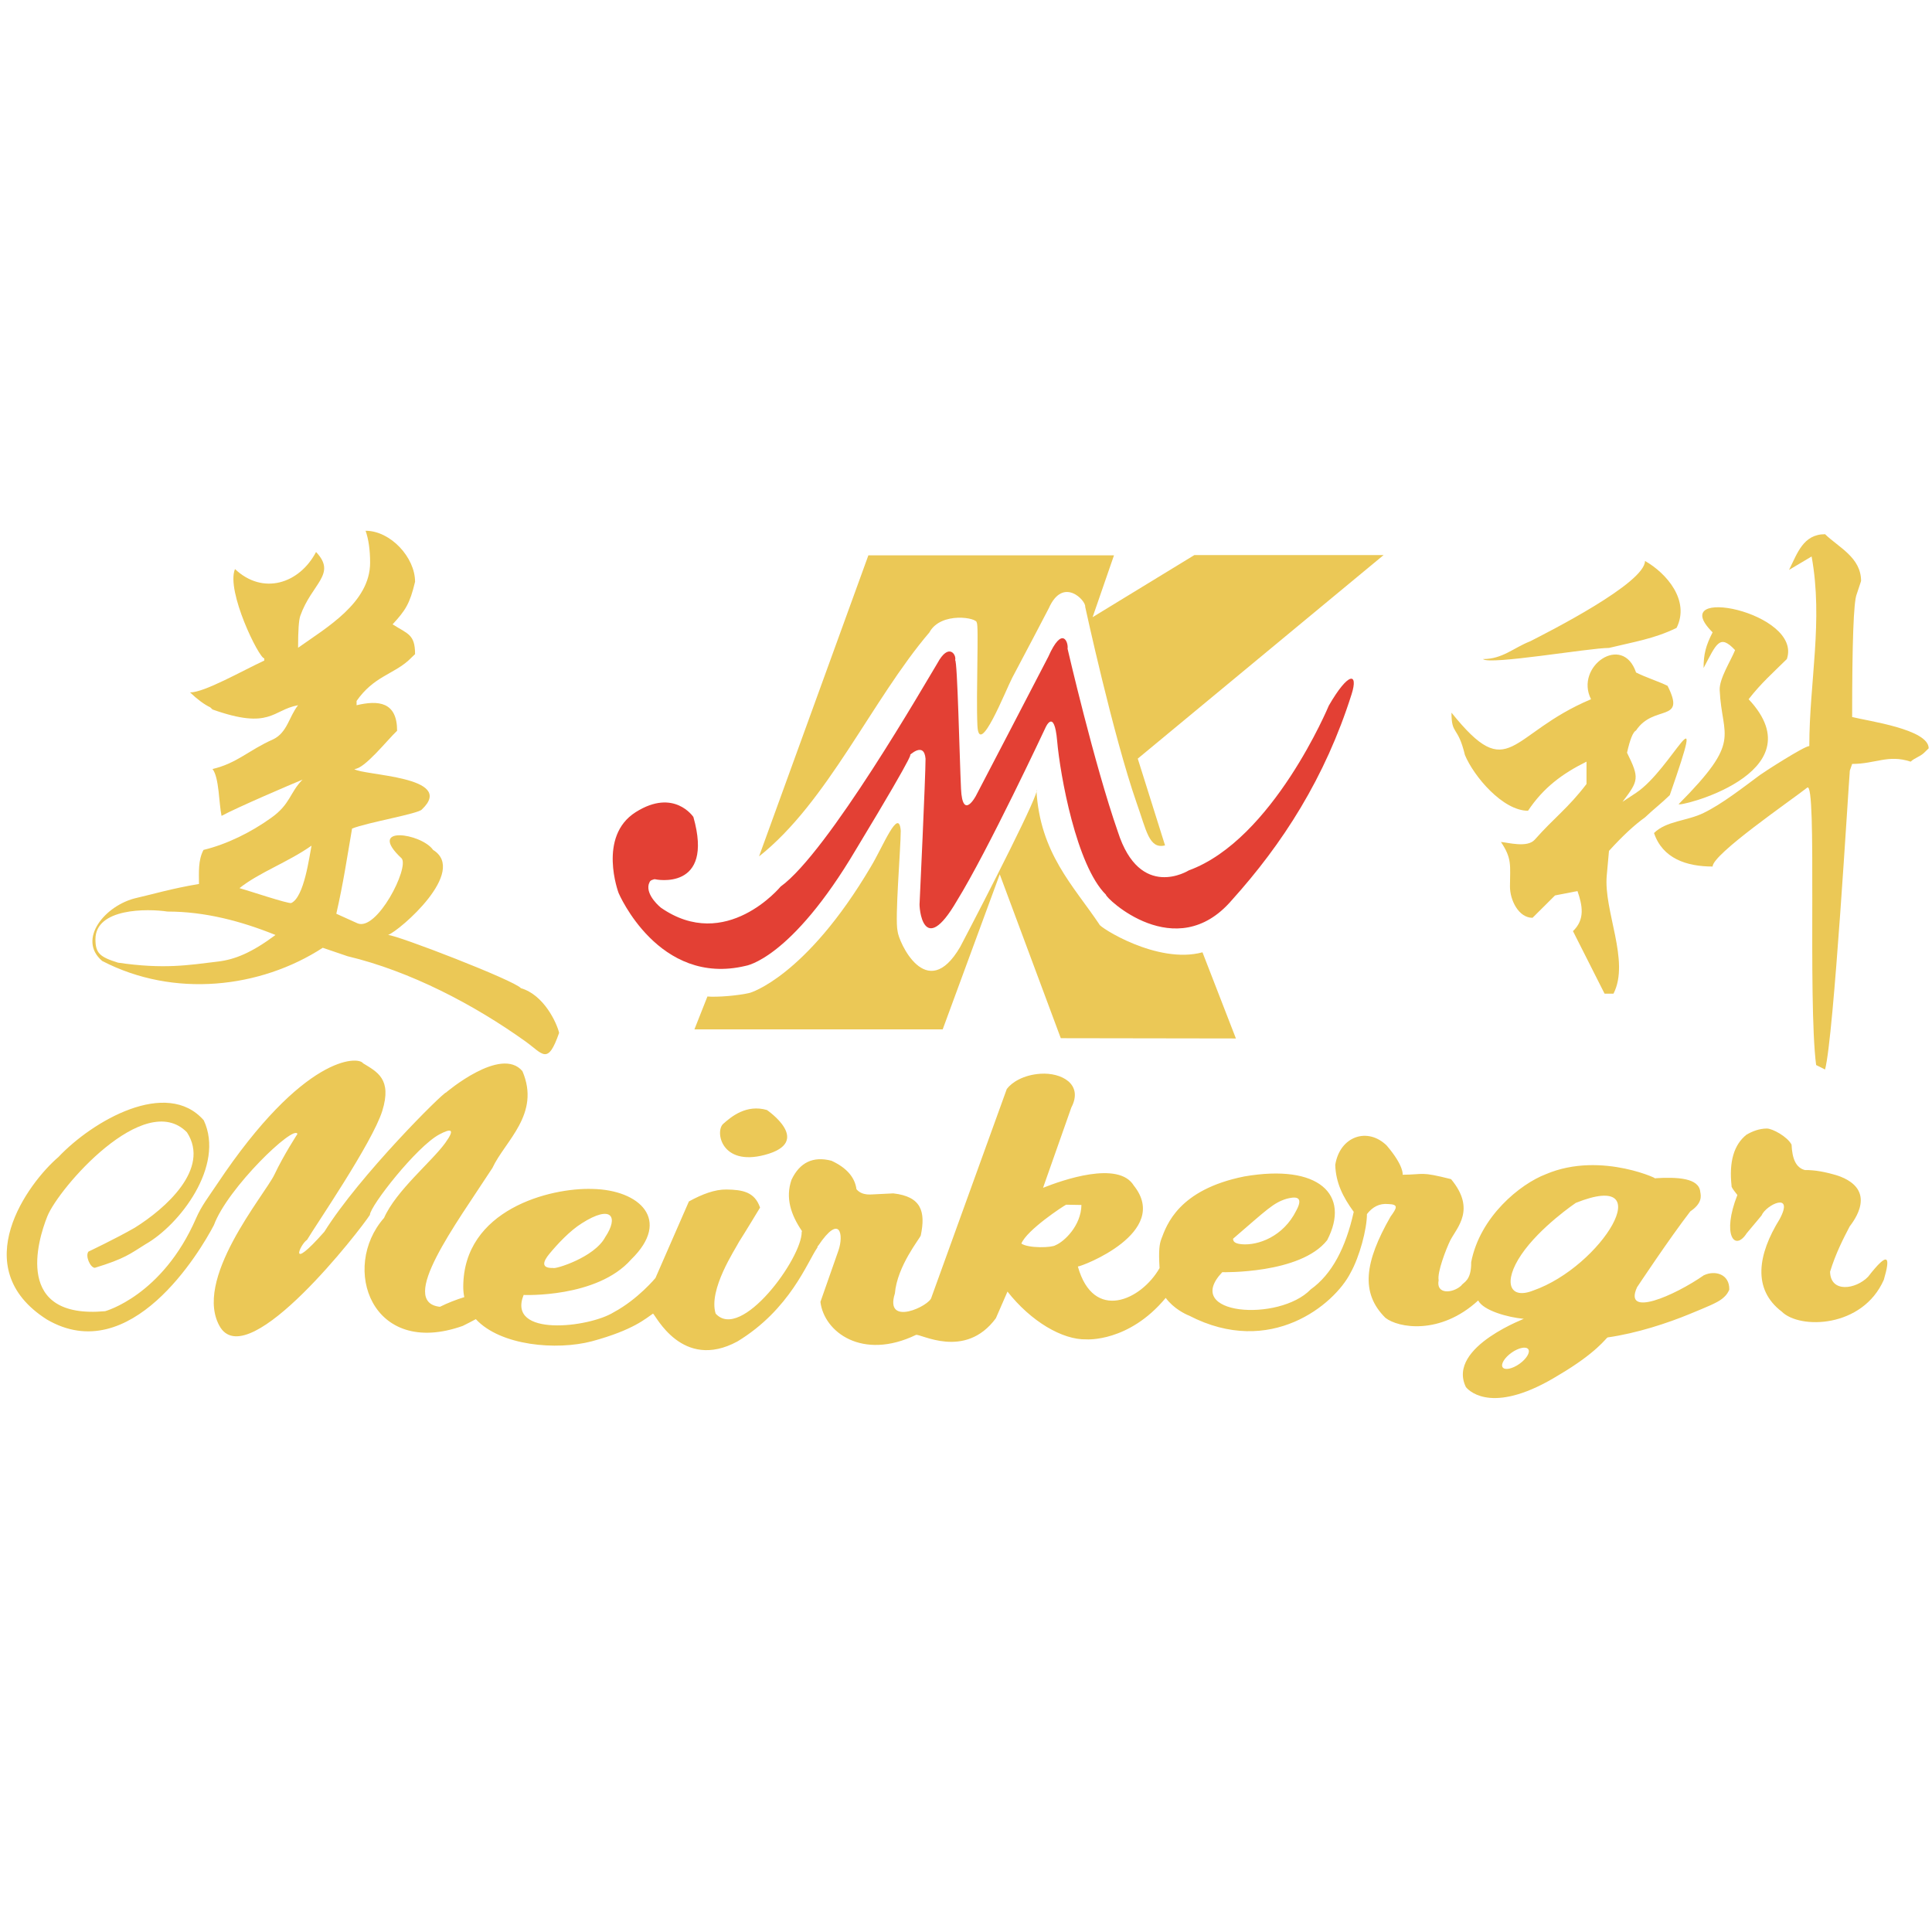 <?xml version="1.0" encoding="UTF-8" standalone="no"?>
<!-- Created with Inkscape (http://www.inkscape.org/) -->

<svg
   width="800"
   height="800"
   viewBox="0 0 211.667 211.667"
   version="1.1"
   id="svg909"
   xml:space="preserve"
   inkscape:version="1.2.1 (9c6d41e4, 2022-07-14)"
   sodipodi:docname="meike.svg"
   xmlns:inkscape="http://www.inkscape.org/namespaces/inkscape"
   xmlns:sodipodi="http://sodipodi.sourceforge.net/DTD/sodipodi-0.dtd"
   xmlns="http://www.w3.org/2000/svg"
   xmlns:svg="http://www.w3.org/2000/svg"><sodipodi:namedview
     id="namedview911"
     pagecolor="#ffffff"
     bordercolor="#000000"
     borderopacity="0.25"
     inkscape:showpageshadow="2"
     inkscape:pageopacity="0.0"
     inkscape:pagecheckerboard="0"
     inkscape:deskcolor="#d1d1d1"
     inkscape:document-units="mm"
     showgrid="false"
     inkscape:zoom="0.67845445"
     inkscape:cx="305.10523"
     inkscape:cy="341.95369"
     inkscape:window-width="1388"
     inkscape:window-height="872"
     inkscape:window-x="52"
     inkscape:window-y="0"
     inkscape:window-maximized="1"
     inkscape:current-layer="g1040" /><defs
     id="defs906" /><g
     inkscape:label="图层 1"
     inkscape:groupmode="layer"
     id="layer1"
     transform="translate(-10.842,-15.959)" /><g
     id="g1040"
     transform="matrix(0.728,0,0,-0.728,-228.351,425.396)"><path
       d="m 368.688,504.46 c 0.448,-1.284 0.679,-2.882 0.679,-4.795 0,-6.034 -6.599,-9.797 -10.839,-12.814 0,2.568 0.105,4.165 0.333,4.809 1.73,4.889 5.545,6.261 2.37,9.604 -2.501,-4.765 -7.991,-6.545 -12.198,-2.568 -1.379,-3.279 3.613,-13.442 4.408,-13.442 v -0.328 c -3.38,-1.573 -9.02,-4.806 -11.172,-4.795 1.127,-1.066 2.139,-1.817 3.035,-2.24 l 0.347,-0.328 c 8.737,-3.108 9,-0.061 12.877,0.642 -1.355,-1.69 -1.606,-4.087 -3.729,-5.123 -3.759,-1.666 -5.385,-3.572 -9.149,-4.481 1.004,-1.251 0.958,-5.186 1.359,-7.049 2.277,1.245 10.637,4.822 12.184,5.451 -1.928,-1.944 -1.808,-3.697 -4.741,-5.765 -2.987,-2.141 -6.609,-3.952 -10.16,-4.809 -0.829,-1.567 -0.679,-3.405 -0.679,-5.123 -4.177,-0.701 -6.876,-1.529 -9.39,-2.098 -4.737,-1.072 -8.985,-6.252 -5.176,-9.489 10.801,-5.604 23.794,-4.115 33.196,1.983 l 3.729,-1.27 c 9.436,-2.247 19.053,-7.294 26.766,-12.814 2.637,-1.887 3.351,-3.667 5.073,1.284 -0.352,1.483 -2.267,5.705 -5.752,6.721 -0.901,1.142 -18.673,8.005 -19.988,8.005 1.81,0.703 12.016,9.559 6.778,12.8 -1.759,2.521 -10.147,3.785 -4.74,-1.27 1.198,-1.393 -3.75,-11.081 -6.667,-9.762 l -3.161,1.429 c 1.089,4.798 1.57,8.177 2.37,12.814 2.182,0.907 10.044,2.24 10.507,2.882 5.297,5.007 -8.965,5.102 -10.175,6.079 1.534,0 4.923,4.325 6.446,5.765 0,4.343 -2.789,4.625 -6.099,3.839 v 0.642 c 2.536,3.634 5.433,3.991 7.79,6.079 l 1.012,0.97 c 0,2.992 -1.096,3.03 -3.382,4.481 1.935,2.108 2.59,3.087 3.382,6.407 0,3.68 -3.706,7.677 -7.443,7.677 z m -8.137,-47.389 c -0.344,-1.69 -1.101,-7.742 -3.05,-8.633 -0.46,-0.143 -6.638,1.928 -7.79,2.24 2.948,2.356 7.279,3.887 10.839,6.393 z m -21.679,-9.918 c 5.655,0 11.095,-1.44 16.259,-3.525 -3.61,-2.689 -6.13,-3.695 -8.639,-3.997 -4.481,-0.54 -8.138,-1.183 -15.064,-0.169 -2.738,0.854 -3.396,1.427 -3.396,3.524 0,4.698 7.811,4.623 10.839,4.167"
       style="fill:#ebc856;fill-opacity:1;fill-rule:evenodd;stroke:none"
       id="path1042" /><path
       d="m 582.907,498.57 3.397,2.019 c 1.768,-9.722 -0.347,-18.893 -0.347,-28.528 -0.775,0 -7.072,-4.071 -7.443,-4.368 -2.441,-1.805 -5.724,-4.383 -8.469,-5.7 -2.471,-1.224 -5.595,-1.176 -7.458,-3.022 1.289,-3.832 4.893,-5.041 8.816,-5.041 0,1.865 11.748,9.912 14.237,11.873 1.522,1.2 0.069,-31.86 1.343,-41.747 l 1.344,-0.673 c 1.315,4.875 3.518,42.676 3.729,44.983 l 0.347,1.003 c 3.503,0 5.42,1.461 8.802,0.344 0.614,0.57 1.45,0.764 2.038,1.346 l 0.679,0.659 c 0,2.88 -9.134,4.102 -11.519,4.712 0,11.185 0.217,17.343 0.679,18.46 l 0.665,2.005 c 0,3.546 -3.363,5.051 -5.42,7.046 -3.309,0 -4.181,-2.916 -5.42,-5.37 z m -21.678,1.346 c 0,-3.34 -14.569,-10.705 -17.271,-12.087 -2.569,-1.011 -4.162,-2.678 -7.111,-2.678 0.95,-0.941 15.945,1.676 18.962,1.676 3.566,0.876 6.835,1.367 10.174,3.022 2.045,4.118 -1.507,8.223 -4.755,10.068 z m 10.174,-10.741 c -1.004,-1.973 -1.358,-3.249 -1.358,-5.37 1.953,3.685 2.414,5.175 4.74,2.692 -0.642,-1.602 -2.399,-4.3 -2.317,-6.028 0.345,-7.285 3.446,-7.463 -6.152,-17.13 -0.65,-0.654 21.078,4.505 10.507,15.768 1.877,2.421 3.673,3.983 5.752,6.043 2.429,7.071 -18.477,11.263 -11.172,4.024 z m -11.519,-24.16 -2.038,-1.346 c 2.43,3.194 2.573,3.554 0.679,7.39 0.448,2.005 0.896,3.122 1.358,3.351 2.668,4.007 7.592,1.065 4.74,6.716 -1.551,0.744 -3.173,1.22 -4.74,2.005 -2.004,5.958 -9.273,0.92 -6.778,-4.024 -12.438,-5.237 -12.192,-12.975 -20.999,-2.019 0,-3.438 0.944,-1.884 2.023,-6.373 1.333,-3.218 5.702,-8.392 9.495,-8.392 2.317,3.482 5.179,5.595 8.802,7.39 v -3.365 c -2.816,-3.681 -4.767,-4.968 -7.79,-8.378 -1.119,-1.262 -4.037,-0.423 -5.087,-0.344 1.72,-2.556 1.359,-3.58 1.359,-6.717 0,-2.03 1.296,-4.697 3.396,-4.697 l 3.382,3.366 3.382,0.659 c 0.751,-2.161 1.164,-4.28 -0.679,-6.029 1.588,-3.147 3.17,-6.267 4.755,-9.409 h 1.344 c 2.519,4.915 -1.514,12.453 -1.012,17.801 l 0.333,3.681 c 2.038,2.248 3.844,3.924 5.42,5.041 1.206,1.157 2.571,2.204 3.729,3.351 5.922,16.996 0.312,3.901 -5.073,0.344"
       style="fill:#ebc856;fill-opacity:1;fill-rule:evenodd;stroke:none"
       id="path1044" /><path
       d="m 444.352,500.763 h 36.964 l -3.219,-9.309 15.318,9.35 28.473,-0.003 -36.995,-30.634 4.107,-13.058 c -2.42,-0.604 -2.808,2.284 -4.265,6.353 -3.563,10.226 -7.754,29.562 -7.754,29.562 0.153,0.882 -3.314,4.643 -5.47,-0.213 -1.001,-1.947 -3.373,-6.439 -5.494,-10.445 -0.968,-1.827 -5.026,-12.212 -5.255,-7.221 -0.218,4.624 0.236,15.45 -0.106,15.45 0.24,0.776 -5.398,1.773 -7.123,-1.435 -8.618,-10.098 -15.33,-25.568 -25.634,-33.707 l 16.454,45.31 z m 50.282,-59.743 5.03,-12.966 -26.355,0.041 -9.185,24.66 -8.588,-23.334 h -37.363 l 1.957,4.949 c 1.512,-0.124 4.636,0.127 6.403,0.553 0,0 8.381,2.386 18.174,18.949 1.831,3.012 4.219,9.11 4.518,5.454 0,-2.676 -0.909,-13.259 -0.478,-15.105 0.095,-1.481 4.346,-11.097 9.425,-2.383 4.048,7.711 12.182,23.604 11.467,23.604 0.542,-9.538 5.556,-14.367 9.48,-20.226 -0.086,-0.345 8.7,-6.045 15.513,-4.195"
       style="fill:#ebc856;fill-opacity:1;fill-rule:evenodd;stroke:none"
       id="path1046" /><path
       d="m 429.079,417.29 c 0,0 7.087,-4.81 -0.333,-6.762 -6.553,-1.724 -7.496,3.56 -6.24,4.677 1.254,1.122 3.503,2.962 6.574,2.085 z"
       style="fill:#ebc856;fill-opacity:1;fill-rule:evenodd;stroke:none"
       id="path1048" /><path
       d="m 576.517,413.586 c -1.905,-1.507 -2.659,-4.073 -2.261,-7.705 -0.045,-0.213 0.269,-0.606 0.873,-1.385 -2.36,-5.997 -0.412,-8.578 1.406,-5.756 l 2.228,2.665 c 0.687,1.641 4.988,3.673 2.724,-0.549 -3.268,-5.274 -4.143,-10.518 0.326,-13.913 2.701,-2.685 12.158,-2.479 15.357,4.796 1,3.402 0.77,4.492 -2.361,0.464 -1.846,-1.919 -5.668,-2.486 -5.727,0.751 0.854,2.788 2.005,4.994 2.946,6.81 0.594,0.803 4.315,5.506 -1.748,7.631 -1.843,0.575 -3.515,0.88 -4.985,0.856 -1.355,0.354 -1.909,1.686 -2.011,3.829 -0.62,1.184 -2.864,2.435 -3.742,2.421 -1.122,-0.019 -2.105,-0.389 -3.023,-0.916"
       style="fill:#ebc856;fill-opacity:1;fill-rule:evenodd;stroke:none"
       id="path1050" /><path
       d="m 412.236,452.019 c 0.064,-0.04 8.955,-1.853 5.783,9.365 0,0 -2.897,4.384 -8.679,0.732 -5.788,-3.658 -2.575,-12.177 -2.575,-12.177 0,0 5.999,-14.116 19.131,-10.953 0,0 6.81,0.969 16.604,17.531 10.014,16.554 8.009,14.12 8.009,14.12 0,0 2.228,2.192 2.447,-0.49 0,-2.676 -0.891,-21.669 -0.891,-21.669 -0.12,-0.612 0.499,-8.474 5.578,0.24 4.676,7.553 13.339,26.058 13.339,26.058 0,0 1.335,3.168 1.78,-1.948 0.446,-5.113 2.894,-18.751 7.343,-23.135 -0.11,-0.444 10.494,-10.648 18.925,-0.844 7.642,8.473 14.068,18.425 18.052,31.039 1.025,3.244 -0.456,3.42 -3.439,-1.746 0,0 -8.394,-20.172 -21.077,-24.796 0,0 -7.341,-4.628 -10.679,5.846 -3.563,10.226 -7.557,27.518 -7.557,27.518 0.153,0.882 -0.75,3.636 -2.906,-1.22 -2.002,-3.894 -10.898,-20.94 -10.898,-20.94 0,0 -2.007,-3.784 -2.231,1.087 -0.219,4.624 -0.543,19.349 -0.886,19.349 0.24,0.775 -0.95,2.739 -2.674,-0.47 -1.78,-2.92 -16.467,-28.49 -23.587,-33.602 0,0 -8.236,-9.985 -18.025,-3.171 0,0 -2.27,1.812 -1.826,3.519 0.203,0.597 0.308,0.577 0.814,0.755 z"
       style="fill:#e34034;fill-opacity:1;fill-rule:evenodd;stroke:none"
       id="path1052" /><path
       d="m 570.117,392.44 c -4.464,-3.117 -12.204,-6.47 -10.085,-1.826 0,0 4.868,7.341 8.014,11.417 1.839,1.243 1.611,2.338 1.503,2.914 -0.172,2.109 -3.381,2.288 -6.892,2.069 1.494,-0.555 -7.873,4.238 -16.368,0.606 -3.837,-1.47 -9.892,-6.363 -11.218,-13.23 0.037,-2.845 -1.181,-3.008 -1.48,-3.514 -1.256,-1.174 -3.851,-1.412 -3.418,0.802 -0.229,1.191 1.1,4.651 1.759,6.004 1.028,1.961 3.874,4.679 0.109,9.202 -4.712,1.185 -3.924,0.691 -7.284,0.66 0,0 0.246,1.292 -2.39,4.388 -2.855,2.821 -7.048,1.447 -7.753,-2.899 0.086,-2.719 1.162,-4.846 2.782,-7.071 -1.204,-5.425 -3.3,-9.41 -6.468,-11.664 -4.776,-4.967 -19.436,-3.874 -13.321,2.582 0,0 11.769,-0.295 15.79,4.817 3.567,6.872 -1.254,11.524 -12.458,9.595 -9.937,-1.985 -11.71,-7.337 -12.489,-9.392 -0.28,-0.739 -0.445,-1.664 -0.275,-4.399 -2.763,-4.84 -9.947,-8.158 -12.296,0.237 0.618,0.005 14.046,5.137 8.417,12.184 -2.318,3.793 -10.776,0.806 -13.649,-0.34 l 0.094,0.288 4.154,11.791 c 1.853,3.528 -1.494,5.295 -4.644,5.084 -2.567,-0.171 -4.314,-1.292 -5.067,-2.291 l -11.333,-31.343 c -0.173,-1.279 -7.138,-4.555 -5.51,0.567 0.352,4.178 3.814,8.331 3.9,8.744 0.747,3.594 0.085,5.845 -4.138,6.32 -6.148,-0.315 -3.549,-0.147 -3.549,-0.147 -0.756,-0.03 -1.446,0.143 -1.993,0.767 -0.241,1.815 -1.496,3.245 -3.766,4.294 -2.76,0.71 -4.76,-0.243 -6.005,-2.854 -0.951,-2.72 -0.109,-5.272 1.576,-7.743 l -0.048,-0.117 c 0.047,-3.965 -9.145,-16.537 -12.953,-12.287 -1.12,3.617 2.969,9.69 3.517,10.791 0.716,1.099 3.17,5.157 3.17,5.157 -0.808,2.362 -2.622,2.689 -5.068,2.722 -1.722,0.023 -3.638,-0.694 -5.641,-1.797 l -5.033,-11.523 c 0,0 -2.649,-3.205 -6.271,-5.147 -3.716,-2.334 -16.138,-3.781 -13.568,2.597 0,0 11.051,-0.487 16.181,5.344 6.121,5.952 1.26,10.475 -5.812,10.61 -6.39,0.22 -19.441,-3.108 -19.455,-14.734 -0.001,-0.544 0.054,-1.058 0.156,-1.547 -1.215,-0.375 -2.48,-0.865 -3.664,-1.454 -6.384,0.689 2.34,12.343 7.896,20.891 1.889,4.076 7.299,8.098 4.513,14.578 -3.228,3.833 -11.502,-3.228 -11.502,-3.228 -0.441,10e-4 -12.989,-12.446 -18.305,-20.951 -5.564,-6.297 -3.65,-1.863 -2.597,-1.211 1.161,1.992 9.821,14.599 11.319,19.407 1.495,4.826 -0.798,5.868 -2.898,7.165 -0.7,1.08 -8.941,1.334 -21.94,-18.151 -1.325,-1.992 -2.354,-3.268 -3.195,-5.198 -5.074,-11.645 -13.678,-13.963 -13.678,-13.963 -13.673,-1.247 -10.203,10.549 -8.69,14.295 1.685,4.197 14.599,19.13 21,12.627 3.576,-5.495 -3.253,-11.496 -7.851,-14.363 -2.832,-1.631 -6.964,-3.588 -6.964,-3.588 -0.518,-0.617 0.247,-2.409 0.952,-2.445 4.512,1.375 5.335,2.117 7.606,3.536 5.162,2.916 11.991,11.806 8.791,18.666 -5.57,6.36 -16.71,-0.056 -21.891,-5.544 -4.483,-3.827 -14.006,-16.617 -1.727,-24.43 12.607,-7.381 23.067,10.217 25.145,14.206 2.058,5.588 12.078,15.202 12.568,13.711 0,0 -2.051,-3.133 -3.465,-6.12 -1.419,-2.995 -12.503,-15.994 -8.103,-23.041 4.443,-6.705 21.089,14.803 22.473,16.982 0.033,1.345 7.029,10.275 10.431,12.097 1.678,0.898 2.528,0.971 0.916,-1.261 -2.042,-2.828 -7.4,-7.177 -9.214,-11.288 -6.574,-7.454 -1.897,-21.136 11.844,-16.254 0.726,0.359 1.377,0.697 1.966,1.016 3.735,-4.025 12.155,-4.723 17.447,-3.336 6.345,1.715 8.172,3.487 9.217,4.171 0.378,-0.173 4.375,-8.685 12.697,-4.196 7.937,4.819 10.524,11.958 12.032,14.123 0.031,0.081 0.059,0.179 0.081,0.291 l 0.036,-0.032 c 3.32,4.963 3.883,1.664 3.058,-0.699 l -2.709,-7.726 c 0.551,-4.553 6.317,-8.842 14.374,-4.971 0.633,0.257 7.38,-3.78 12.026,2.506 l 1.751,4.018 c 3.512,-4.472 8.26,-7.286 11.877,-7.191 0,0 6.369,-0.47 11.936,6.242 1.18,-1.61 3.001,-2.476 3.522,-2.671 12.256,-6.349 21.891,1.712 24.284,6.429 1.353,2.393 2.474,6.581 2.476,8.853 0.83,1.068 1.866,1.636 3.189,1.513 1.622,-0.053 1.321,-0.564 0.354,-1.908 -3.897,-6.826 -4.541,-11.464 -0.77,-15.212 1.927,-1.524 8.24,-2.654 13.968,2.607 0.782,-1.528 4.478,-2.544 6.838,-2.76 1.083,0.335 -11.697,-4.112 -8.684,-10.28 0.687,-0.83 4.395,-4.095 13.988,1.826 5.71,3.363 7.142,5.604 7.327,5.652 4.454,0.632 9.071,2.166 12.391,3.537 2.553,1.056 4.015,1.636 4.814,2.252 0.399,0.308 0.649,0.589 0.821,0.849 0.087,0.13 0.155,0.258 0.212,0.378 0.029,0.061 0.08,0.118 0.081,0.181 0.056,2.344 -2.146,2.939 -3.79,2.173 z m -168.881,7.805 c 4.501,2.867 5.558,0.968 3.515,-2.087 -1.618,-3.067 -7.599,-4.877 -7.833,-4.64 -1.816,-0.061 -1.587,0.902 -0.556,2.144 1.223,1.473 3.08,3.469 4.874,4.583 z m 66.138,-3.059 c 0.843,2.065 6.32,5.653 6.739,5.85 l 2.302,-0.041 c -0.048,-3.132 -2.615,-5.534 -3.89,-6.048 -0.504,-0.387 -4.051,-0.503 -5.151,0.239 z m 41.374,4.968 c -1.938,-3.904 -5.737,-5.297 -8.247,-5.064 -1.362,0.127 -1.222,0.678 -1.27,0.821 5.107,4.387 6.052,5.409 8.076,6.022 0.984,0.245 2.741,0.606 1.441,-1.78 z m 34.918,-20.871 c -0.323,0.466 -1.452,0.236 -2.514,-0.513 -1.062,-0.749 -1.666,-1.741 -1.343,-2.207 0.323,-0.467 1.452,-0.236 2.514,0.513 1.062,0.749 1.666,1.74 1.343,2.207 z m 0.753,8.843 c -3.589,-1.434 -4.614,1.254 -1.797,5.405 2.821,4.156 8.191,7.779 8.191,7.779 12.873,5.157 3.914,-9.579 -6.394,-13.184"
       style="fill:#ebc856;fill-opacity:1;fill-rule:evenodd;stroke:none"
       id="path1054" /></g></svg>
